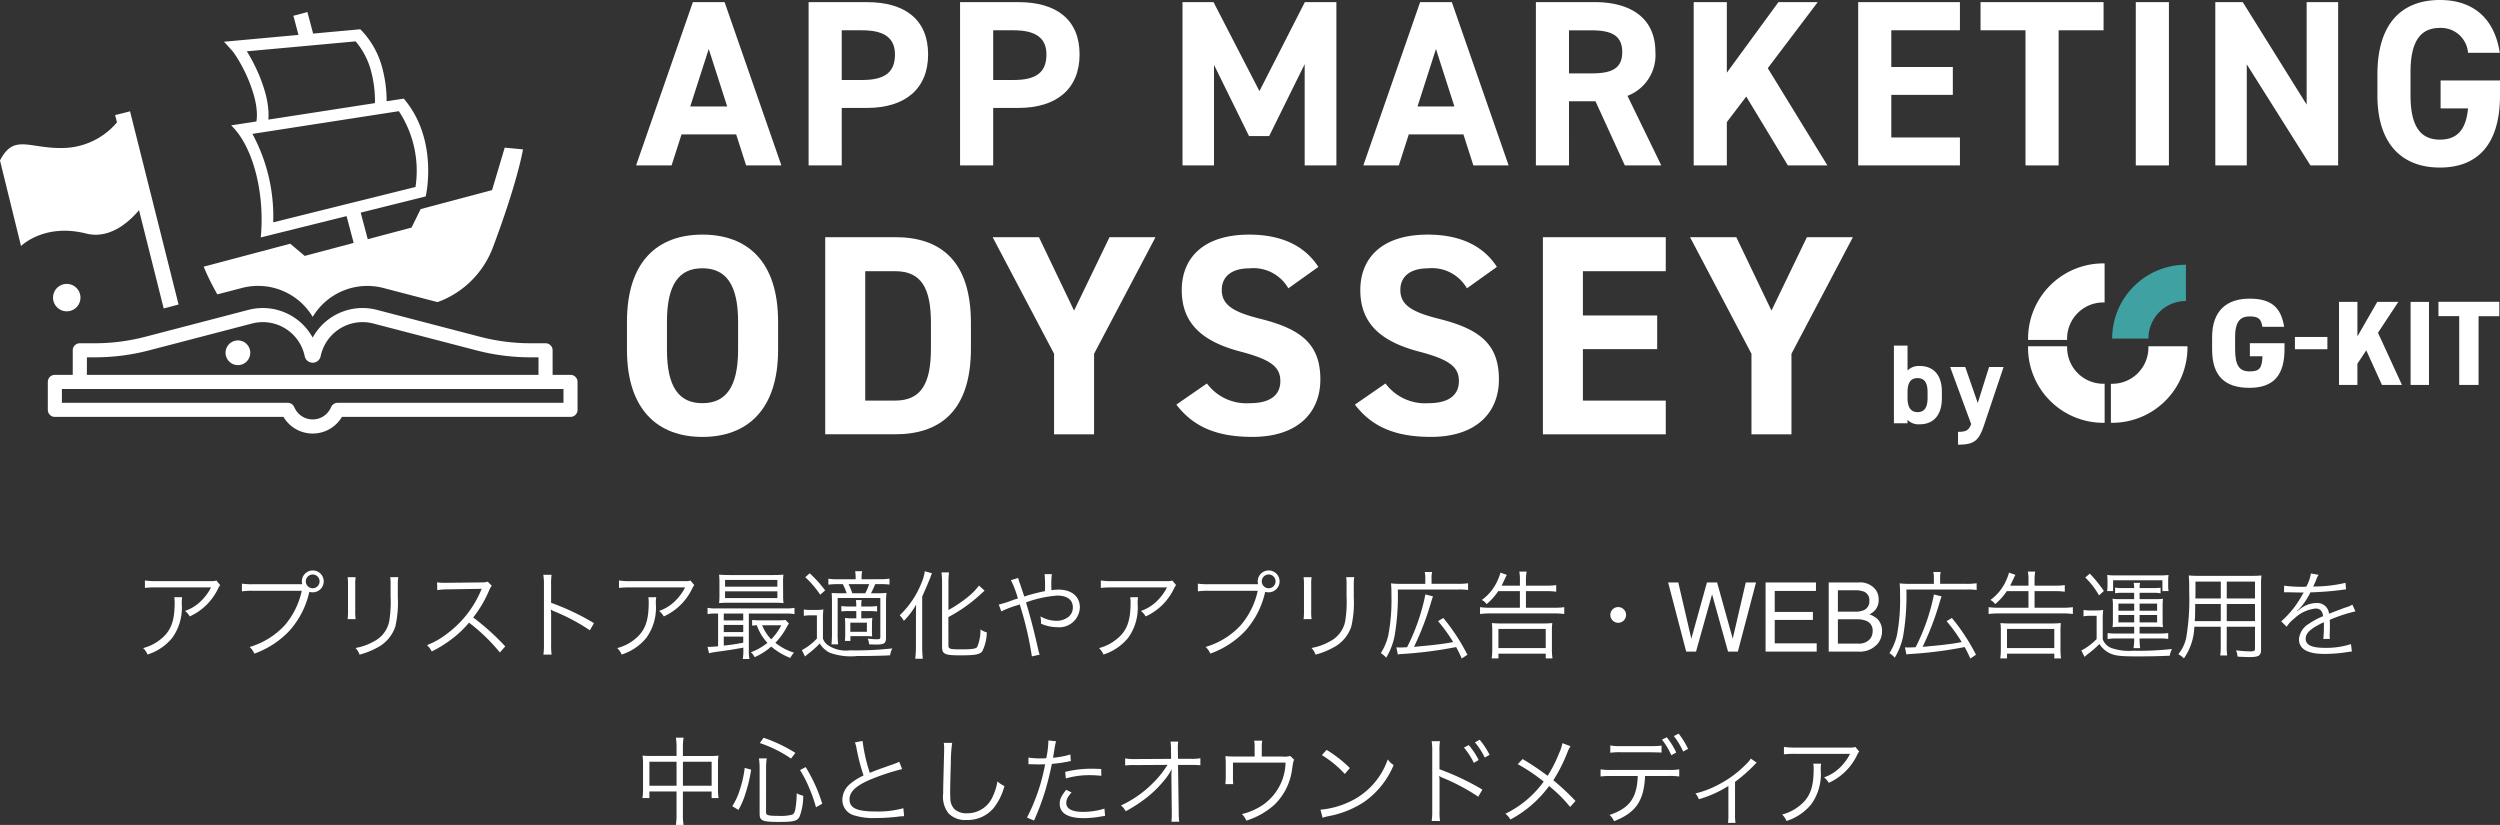<svg xmlns="http://www.w3.org/2000/svg" xmlns:xlink="http://www.w3.org/1999/xlink" width="285.387" height="94.173" viewBox="0 0 285.387 94.173">
  <rect x="0" y="0" width="285.387" height="94.173" fill="#333333" stroke="none"/>
  <defs>
    <clipPath id="clip-path">
      <rect id="長方形_109" data-name="長方形 109" width="285.387" height="50.763" fill="none"/>
    </clipPath>
  </defs>
  <g id="グループ_79" data-name="グループ 79" transform="translate(-1981.306 657.381)">
    <path id="パス_119" data-name="パス 119" d="M-118-8.118c-.2.077-.2.077-.935.077h-5.907a8.062,8.062,0,0,1-1.309-.077v.847a10.621,10.621,0,0,1,1.3-.055h6.248a5.836,5.836,0,0,1-1.232,1.639,4.762,4.762,0,0,1-1.738,1.045,2.161,2.161,0,0,1,.539.627A6.584,6.584,0,0,0-117.82-7.15a1.974,1.974,0,0,1,.264-.44Zm-4.8,1.914a2.9,2.9,0,0,1,.044.594c0,2.145-.429,3.267-1.595,4.2A5.169,5.169,0,0,1-126.356-.4a2.151,2.151,0,0,1,.506.737,5.992,5.992,0,0,0,2.816-1.9,5.892,5.892,0,0,0,1.089-3.872,3.99,3.99,0,0,1,.044-.77Zm14.377-1.485h-5.412a7.8,7.8,0,0,1-1.243-.066v.88a8.122,8.122,0,0,1,1.232-.066h5.6a8.914,8.914,0,0,1-1.925,3.916,8.833,8.833,0,0,1-4.026,2.5,2.177,2.177,0,0,1,.539.759,10.208,10.208,0,0,0,4-2.607A9.824,9.824,0,0,0-107.4-6.754l.022-.066a1.3,1.3,0,0,0,.385.055,1.253,1.253,0,0,0,1.254-1.254,1.249,1.249,0,0,0-1.243-1.243,1.253,1.253,0,0,0-1.254,1.254,1.166,1.166,0,0,0,.044.319Zm1.43-1.111a.784.784,0,0,1,.781.781.786.786,0,0,1-.781.792.789.789,0,0,1-.792-.792A.786.786,0,0,1-106.985-8.8Zm3.982.308a6.47,6.47,0,0,1,.044.924v2.937a6.67,6.67,0,0,1-.044.924h.913a5.825,5.825,0,0,1-.044-.913V-7.579a6.009,6.009,0,0,1,.044-.913Zm4.862,0a6.116,6.116,0,0,1,.044.968v1.243a13.677,13.677,0,0,1-.154,2.8,3.281,3.281,0,0,1-1.76,2.321,6.4,6.4,0,0,1-2.09.748,2.1,2.1,0,0,1,.462.759,8.66,8.66,0,0,0,2-.792,4.18,4.18,0,0,0,2.09-2.442,12.4,12.4,0,0,0,.275-3.355v-1.3a4.91,4.91,0,0,1,.055-.957Zm13.134,7.9a27.356,27.356,0,0,0-3.663-3.3,13.3,13.3,0,0,0,1.815-3.08,2.053,2.053,0,0,1,.308-.539l-.462-.473a2.051,2.051,0,0,1-.7.088l-3.927.044h-.286a5.169,5.169,0,0,1-.869-.055l.022.891a7.4,7.4,0,0,1,1.133-.088l3.674-.055a1.869,1.869,0,0,0,.264-.011.233.233,0,0,1-.033.077c-.022.055-.033.066-.055.132A11.922,11.922,0,0,1-91.717-2,8.855,8.855,0,0,1-93.95-.737a2.448,2.448,0,0,1,.539.726,14.166,14.166,0,0,0,2.156-1.32,11.941,11.941,0,0,0,2.1-1.969A20.459,20.459,0,0,1-85.634.1Zm5.291.935a7.48,7.48,0,0,1-.055-1.166V-4.136a3.841,3.841,0,0,0-.044-.649l.022-.011a1.214,1.214,0,0,0,.341.187,22.428,22.428,0,0,1,4.1,2.178l.473-.814a27.281,27.281,0,0,0-4.895-2.321V-7.623a6.9,6.9,0,0,1,.055-1.144h-.946A6.521,6.521,0,0,1-80.6-7.645V-.814A7.074,7.074,0,0,1-80.662.341Zm15.84-8.459c-.2.077-.2.077-.935.077h-5.907a8.062,8.062,0,0,1-1.309-.077v.847a10.621,10.621,0,0,1,1.3-.055h6.248a5.836,5.836,0,0,1-1.232,1.639,4.762,4.762,0,0,1-1.738,1.045,2.161,2.161,0,0,1,.539.627A6.584,6.584,0,0,0-63.7-7.15a1.974,1.974,0,0,1,.264-.44Zm-4.8,1.914a2.9,2.9,0,0,1,.044.594c0,2.145-.429,3.267-1.595,4.2A5.169,5.169,0,0,1-72.236-.4a2.151,2.151,0,0,1,.506.737,5.992,5.992,0,0,0,2.816-1.9,5.892,5.892,0,0,0,1.089-3.872,3.99,3.99,0,0,1,.044-.77Zm7.964,1.859v3.74c-.462.044-.836.066-1.023.066h-.187l.176.726c.319-.077.528-.11.814-.154C-59.234-.2-59.234-.2-57.837-.451v.275A5.892,5.892,0,0,1-57.9.847h.759A4.96,4.96,0,0,1-57.21-.176V-4.345h4.2A5.646,5.646,0,0,1-52-4.279v-.715a5.024,5.024,0,0,1-1.023.066h-7.9a4.724,4.724,0,0,1-1-.066v.715a5.464,5.464,0,0,1,.99-.066Zm.649,0h2.222v.781h-2.222Zm0,1.3h2.222v.814h-2.222Zm0,1.331h2.222v.7c-.957.176-1.287.231-2.222.33Zm7.04-1.9a4.888,4.888,0,0,1-.836.044H-55.9a6.849,6.849,0,0,1-.935-.044v.649c.231-.022.363-.033.539-.044A5.551,5.551,0,0,0-55.087-1,6.486,6.486,0,0,1-56.979.077a1.814,1.814,0,0,1,.429.561,7.421,7.421,0,0,0,1.9-1.21A7.64,7.64,0,0,0-52.48.726a3.246,3.246,0,0,1,.418-.605A6.564,6.564,0,0,1-54.185-1a7.8,7.8,0,0,0,1.353-1.892,3.368,3.368,0,0,1,.2-.319Zm-.473.605a6.507,6.507,0,0,1-1.155,1.606,4.937,4.937,0,0,1-1.034-1.606Zm.2-4.895a6.469,6.469,0,0,1,.044-.88c-.374.033-.682.044-1.188.044H-59.41c-.506,0-.825-.011-1.2-.044a6.681,6.681,0,0,1,.044.88v1.5a6.609,6.609,0,0,1-.044.869c.4-.033.7-.044,1.188-.044h5.038c.429,0,.781.011,1.133.044a6.4,6.4,0,0,1-.044-.869Zm-6.622-.275h5.973v.77h-5.973Zm0,1.3h5.973v.77h-5.973Zm14.982,2.255v.825h-.451a5.479,5.479,0,0,1-.847-.044c.022.286.033.462.033.781v1.045c0,.319-.011.572-.033.8h.627v-.55h1.683c.3,0,.594.011.8.033a5.342,5.342,0,0,1-.022-.726v-.583a5.389,5.389,0,0,1,.044-.8,6.368,6.368,0,0,1-.88.044h-.385v-.825h.836a8.437,8.437,0,0,1,.968.044V-5.2a6.127,6.127,0,0,1-.968.055h-.836a4.14,4.14,0,0,1,.044-.737h-.66a4.3,4.3,0,0,1,.044.737h-.781A5.771,5.771,0,0,1-46.65-5.2v.616a8.083,8.083,0,0,1,.935-.044Zm-.682,1.32h1.892v1.045h-1.892Zm1.287-4.95a3.727,3.727,0,0,1,.066-.924h-.8a4.939,4.939,0,0,1,.055.924h-1.958a7.553,7.553,0,0,1-1.155-.066v.682A7.777,7.777,0,0,1-46.98-7.7h.5a8.539,8.539,0,0,1,.44,1.045H-46.5c-.682,0-.913-.011-1.254-.033.022.341.033.561.033,1.155V-2.09a12.206,12.206,0,0,1-.055,1.265h.759a11.16,11.16,0,0,1-.055-1.265V-6.116H-42.2v4.455c0,.209-.066.253-.385.253a8.524,8.524,0,0,1-1.056-.077,2.237,2.237,0,0,1,.165.66c.319.011.583.022.781.022.957,0,1.144-.132,1.144-.814V-5.5A11.48,11.48,0,0,1-41.5-6.7a10.657,10.657,0,0,1-1.166.044h-.6c.2-.385.341-.7.484-1.045h.517a7.831,7.831,0,0,1,1.111.055v-.682a7.425,7.425,0,0,1-1.133.066ZM-45.4-6.655A7.246,7.246,0,0,0-45.825-7.7h2.354a7.1,7.1,0,0,1-.451,1.045Zm-5.368-1.837a11.411,11.411,0,0,1,1.705,2l.561-.495a13.345,13.345,0,0,0-1.76-1.947Zm-.165,4.411a4.168,4.168,0,0,1,.8-.055h.693v2.651A6.6,6.6,0,0,1-51.16-.165l.363.726c.033-.033.066-.055.077-.066.143-.132.242-.209.253-.22a10.392,10.392,0,0,0,1.353-1.2A2.747,2.747,0,0,0-47.97.132a7,7,0,0,0,3.124.374c1.441,0,2.574-.022,3.762-.077a2.459,2.459,0,0,1,.253-.792,37.258,37.258,0,0,1-4.829.22,3.7,3.7,0,0,1-2.563-.616,1.567,1.567,0,0,1-.528-.715V-3.641A8.3,8.3,0,0,1-48.7-4.807a6.573,6.573,0,0,1-.847.055h-.539a4.458,4.458,0,0,1-.847-.055Zm16.5.143a17.559,17.559,0,0,0,3.465-2.409c.517-.473.517-.473.671-.605l-.638-.583A7.751,7.751,0,0,1-32.5-6.006a14.943,14.943,0,0,1-1.925,1.265V-7.854a8.583,8.583,0,0,1,.066-1.188h-.858a10.424,10.424,0,0,1,.066,1.188V-.561c0,.858.286.99,2.123.99,1.65,0,2.189-.1,2.464-.462a5.018,5.018,0,0,0,.517-2.156,2.511,2.511,0,0,1-.726-.341,4.845,4.845,0,0,1-.374,2.013c-.165.2-.583.264-1.837.264-1.276,0-1.441-.055-1.441-.44ZM-38.136-.55A13.05,13.05,0,0,1-38.213.814h.858c-.044-.451-.066-.9-.066-1.331V-6.281c.407-.913.781-1.793.88-2.046.187-.506.187-.506.231-.616l-.814-.231a4.894,4.894,0,0,1-.374,1.32,10.3,10.3,0,0,1-2.486,3.707,4,4,0,0,1,.473.638,8.856,8.856,0,0,0,1.4-1.848c-.022.583-.022.726-.022,1.342Zm10.846-7.6a11.05,11.05,0,0,1,.792,2.09c-.176.055-.286.077-.561.176a12.072,12.072,0,0,1-1.617.517l.286.781a10.484,10.484,0,0,1,1.507-.605,4.754,4.754,0,0,0,.594-.2A39.118,39.118,0,0,1-24.9.55l.891-.2a3.491,3.491,0,0,1-.143-.473c-.462-2.068-.858-3.619-1.419-5.489a12.97,12.97,0,0,1,3.586-.781c1.111,0,1.76.495,1.76,1.331a1.334,1.334,0,0,1-.528,1.122,2.228,2.228,0,0,1-1.32.429,3.739,3.739,0,0,1-1.848-.506,4.9,4.9,0,0,1,.066.627,1.581,1.581,0,0,1-.011.2,4.658,4.658,0,0,0,1.859.407,2.351,2.351,0,0,0,2.585-2.266c0-1.232-.946-2.024-2.42-2.024a5.54,5.54,0,0,0-.825.066c-.011-.132-.011-.341-.011-.352a10.379,10.379,0,0,1,.055-1.485h-.825A15.246,15.246,0,0,1-23.407-6.9a19.508,19.508,0,0,0-2.365.616c-.154-.5-.264-.8-.484-1.452a4.421,4.421,0,0,1-.209-.671Zm18.414.033c-.2.077-.2.077-.935.077h-5.907a8.062,8.062,0,0,1-1.309-.077v.847a10.621,10.621,0,0,1,1.3-.055h6.248a5.836,5.836,0,0,1-1.232,1.639,4.762,4.762,0,0,1-1.738,1.045,2.161,2.161,0,0,1,.539.627A6.584,6.584,0,0,0-8.7-7.15a1.974,1.974,0,0,1,.264-.44Zm-4.8,1.914a2.9,2.9,0,0,1,.044.594c0,2.145-.429,3.267-1.6,4.2A5.169,5.169,0,0,1-17.236-.4a2.151,2.151,0,0,1,.506.737,5.992,5.992,0,0,0,2.816-1.9,5.892,5.892,0,0,0,1.089-3.872,3.99,3.99,0,0,1,.044-.77ZM.7-7.689H-4.707A7.8,7.8,0,0,1-5.95-7.755v.88a8.122,8.122,0,0,1,1.232-.066h5.6A8.914,8.914,0,0,1-1.044-3.025,8.833,8.833,0,0,1-5.07-.528a2.177,2.177,0,0,1,.539.759,10.208,10.208,0,0,0,4-2.607A9.824,9.824,0,0,0,1.717-6.754l.022-.066a1.3,1.3,0,0,0,.385.055A1.253,1.253,0,0,0,3.378-8.019,1.249,1.249,0,0,0,2.135-9.262,1.253,1.253,0,0,0,.881-8.008a1.166,1.166,0,0,0,.044.319ZM2.135-8.8a.784.784,0,0,1,.781.781.786.786,0,0,1-.781.792.789.789,0,0,1-.792-.792A.786.786,0,0,1,2.135-8.8Zm3.982.308a6.469,6.469,0,0,1,.044.924v2.937a6.669,6.669,0,0,1-.044.924H7.03a5.825,5.825,0,0,1-.044-.913V-7.579a6.01,6.01,0,0,1,.044-.913Zm4.862,0a6.117,6.117,0,0,1,.044.968v1.243a13.677,13.677,0,0,1-.154,2.8,3.281,3.281,0,0,1-1.76,2.321,6.4,6.4,0,0,1-2.09.748,2.1,2.1,0,0,1,.462.759,8.66,8.66,0,0,0,2-.792,4.18,4.18,0,0,0,2.09-2.442,12.4,12.4,0,0,0,.275-3.355v-1.3a4.91,4.91,0,0,1,.055-.957ZM16.875.33a2.943,2.943,0,0,1,.473-.055A46.559,46.559,0,0,0,23.53-.517,13.3,13.3,0,0,1,24.168.792l.649-.429a22.448,22.448,0,0,0-2.75-4.2l-.6.363a18.668,18.668,0,0,1,1.727,2.387C22.441-.946,22-.88,21.055-.77c-.374.044-1.144.121-2.332.231A32.3,32.3,0,0,0,20.67-5.632c.1-.33.143-.462.22-.671l-.869-.22A23.352,23.352,0,0,1,17.931-.5c-.264.022-.671.033-.869.033a1.835,1.835,0,0,1-.352-.022ZM20.01-7.733H17.2a8.345,8.345,0,0,1-1.1-.055,13.466,13.466,0,0,1,.044,1.375,21.4,21.4,0,0,1-.363,4.587,6.561,6.561,0,0,1-.847,2A2.7,2.7,0,0,1,15.544.7a7.7,7.7,0,0,0,.979-2.585,27.678,27.678,0,0,0,.352-5.2h6.831a7.459,7.459,0,0,1,1.188.055V-7.8a7.652,7.652,0,0,1-1.188.066H20.725v-.638a2.63,2.63,0,0,1,.066-.715h-.847a2.687,2.687,0,0,1,.066.7Zm10.8.836v1.892H27.369a8.152,8.152,0,0,1-1.111-.066v.781a8.928,8.928,0,0,1,1.122-.066h7.359a8.27,8.27,0,0,1,1.133.066v-.781a7.729,7.729,0,0,1-1.133.066H31.5V-6.9h2.343a7.5,7.5,0,0,1,1.111.066V-7.59a7.462,7.462,0,0,1-1.122.066H31.5v-.55a5.455,5.455,0,0,1,.077-1.056h-.836A5.08,5.08,0,0,1,30.812-8.1v.572h-2.09c.11-.22.2-.4.374-.781.132-.286.132-.286.22-.451l-.726-.253a5.519,5.519,0,0,1-.33.9,5.451,5.451,0,0,1-1.8,2.222,1.457,1.457,0,0,1,.55.473A6.918,6.918,0,0,0,28.337-6.9ZM28.359.781V.242h5.4V.781h.77A7.3,7.3,0,0,1,34.464-.33V-2.321a7.165,7.165,0,0,1,.044-.935,9.91,9.91,0,0,1-1.078.044H28.7a10,10,0,0,1-1.089-.044,6.952,6.952,0,0,1,.044.935v1.98A7.772,7.772,0,0,1,27.589.781Zm0-3.366h5.4V-.4h-5.4Zm13.673-2.5a.906.906,0,0,0-.9.9.906.906,0,0,0,.9.9.906.906,0,0,0,.9-.9A.906.906,0,0,0,42.032-5.082ZM48.891-7.89l1.488,6.418L52.162-7.89h1.16l1.783,6.418L56.593-7.89h1.171L55.691,0H54.568L52.747-6.542,50.916,0H49.793L47.731-7.89Zm9.963,0h5.752v.967H59.9v2.4h4.356v.913H59.9V-.94h4.791V0H58.854Zm10.2,3.335a2.4,2.4,0,0,0,1.053-.188A1.083,1.083,0,0,0,70.7-5.806a1.025,1.025,0,0,0-.628-1.042A2.824,2.824,0,0,0,69.016-7H67.11v2.444Zm.36,3.642a1.626,1.626,0,0,0,1.4-.569,1.434,1.434,0,0,0,.263-.87,1.158,1.158,0,0,0-.768-1.171,2.907,2.907,0,0,0-1.08-.167H67.11V-.913ZM66.062-7.89h3.389a2.247,2.247,0,0,1,1.971.827,1.911,1.911,0,0,1,.344,1.128,1.776,1.776,0,0,1-.424,1.225,2.074,2.074,0,0,1-.634.462,2.681,2.681,0,0,1,.908.521A1.89,1.89,0,0,1,72.148-2.3a2.2,2.2,0,0,1-.478,1.38A2.692,2.692,0,0,1,69.4,0H66.062ZM74.931.33A2.943,2.943,0,0,1,75.4.275a46.559,46.559,0,0,0,6.182-.792A13.3,13.3,0,0,1,82.224.792l.649-.429a22.448,22.448,0,0,0-2.75-4.2l-.605.363a18.667,18.667,0,0,1,1.727,2.387c-.748.143-1.188.209-2.134.319-.374.044-1.144.121-2.332.231a32.3,32.3,0,0,0,1.947-5.093c.1-.33.143-.462.22-.671l-.869-.22A23.352,23.352,0,0,1,75.987-.5c-.264.022-.671.033-.869.033a1.835,1.835,0,0,1-.352-.022Zm3.135-8.063H75.261a8.345,8.345,0,0,1-1.1-.055,13.464,13.464,0,0,1,.044,1.375,21.4,21.4,0,0,1-.363,4.587,6.561,6.561,0,0,1-.847,2A2.7,2.7,0,0,1,73.6.7a7.7,7.7,0,0,0,.979-2.585,27.678,27.678,0,0,0,.352-5.2h6.831a7.459,7.459,0,0,1,1.188.055V-7.8a7.652,7.652,0,0,1-1.188.066H78.781v-.638a2.63,2.63,0,0,1,.066-.715H78a2.687,2.687,0,0,1,.066.7Zm10.8.836v1.892H85.425a8.152,8.152,0,0,1-1.111-.066v.781a8.928,8.928,0,0,1,1.122-.066H92.8a8.269,8.269,0,0,1,1.133.066v-.781a7.729,7.729,0,0,1-1.133.066H89.561V-6.9H91.9a7.5,7.5,0,0,1,1.111.066V-7.59a7.462,7.462,0,0,1-1.122.066H89.561v-.55a5.455,5.455,0,0,1,.077-1.056H88.8A5.08,5.08,0,0,1,88.868-8.1v.572h-2.09c.11-.22.2-.4.374-.781.132-.286.132-.286.22-.451l-.726-.253a5.519,5.519,0,0,1-.33.9,5.451,5.451,0,0,1-1.8,2.222,1.457,1.457,0,0,1,.55.473A6.919,6.919,0,0,0,86.393-6.9ZM86.415.781V.242h5.4V.781h.77A7.3,7.3,0,0,1,92.52-.33V-2.321a7.165,7.165,0,0,1,.044-.935,9.91,9.91,0,0,1-1.078.044h-4.73a10,10,0,0,1-1.089-.044,6.953,6.953,0,0,1,.044.935v1.98A7.773,7.773,0,0,1,85.645.781Zm0-3.366h5.4V-.4h-5.4Zm14.52-.242v.77H98.823a7.453,7.453,0,0,1-.924-.055v.682a5.591,5.591,0,0,1,.924-.066h2.112v.143a6.13,6.13,0,0,1-.077.957h.759a6.432,6.432,0,0,1-.066-.957V-1.5h2.321a6,6,0,0,1,.946.055v-.671a6.931,6.931,0,0,1-.946.055h-2.321v-.77h1.815a6.985,6.985,0,0,1,.858.044,4.8,4.8,0,0,1-.044-.715V-5.291a5.106,5.106,0,0,1,.044-.737,6.223,6.223,0,0,1-.858.044h-1.815V-6.71H103.1a4.528,4.528,0,0,1,.847.055v-.638a5.271,5.271,0,0,1-.814.044h-1.584a2.951,2.951,0,0,1,.055-.594h-.726a3.515,3.515,0,0,1,.055.594H99.593a4.4,4.4,0,0,1-.836-.055v.649A4.6,4.6,0,0,1,99.6-6.71h1.331v.726H99.307a6.153,6.153,0,0,1-.847-.044,4.641,4.641,0,0,1,.044.737V-3.5a4.611,4.611,0,0,1-.044.715,6.577,6.577,0,0,1,.847-.044Zm0-2.651v.814h-1.8v-.814Zm.616,0h2v.814h-2Zm-.616,1.3v.847h-1.8V-4.18Zm.616,0h2v.847h-2ZM97.888-7.59a4.35,4.35,0,0,1-.044.682h.682V-8.14h5.632v1.232h.7a4.12,4.12,0,0,1-.044-.7v-.462a3.949,3.949,0,0,1,.044-.671,9.22,9.22,0,0,1-1.023.044H98.856a8.885,8.885,0,0,1-1.012-.044,4.261,4.261,0,0,1,.044.682Zm-2.541-.869A9.156,9.156,0,0,1,96.92-6.413l.55-.506a14.982,14.982,0,0,0-1.6-1.98Zm-.2,4.433a4.309,4.309,0,0,1,.8-.055h.7V-1.43A6.846,6.846,0,0,1,94.9-.121l.374.726a4.56,4.56,0,0,1,.418-.363A10.148,10.148,0,0,0,96.964-.869,2.815,2.815,0,0,0,98.119.176c.649.308,1.243.374,3.267.374,1.221,0,2.31-.022,3.6-.077a2.91,2.91,0,0,1,.264-.77,33.611,33.611,0,0,1-4.433.2A6.117,6.117,0,0,1,98.3-.418a1.7,1.7,0,0,1-.957-.99V-3.586a8.209,8.209,0,0,1,.055-1.166,5.22,5.22,0,0,1-.847.055H96a4.388,4.388,0,0,1-.847-.055ZM111.5-2.838h3.223V-.352c0,.275-.1.33-.583.33a14.067,14.067,0,0,1-1.573-.121,2.57,2.57,0,0,1,.165.715c.462.033,1.012.055,1.364.055,1.067,0,1.32-.165,1.32-.858V-7.612a9.283,9.283,0,0,1,.044-1.078,10.657,10.657,0,0,1-1.166.044h-5.918a11.716,11.716,0,0,1-1.21-.044,16.718,16.718,0,0,1,.044,1.793,25.749,25.749,0,0,1-.341,5.335A4.421,4.421,0,0,1,105.973.3a2.669,2.669,0,0,1,.638.473A6.633,6.633,0,0,0,107.8-2.838h3.014V-.759a8.071,8.071,0,0,1-.055,1.2h.792a7.89,7.89,0,0,1-.055-1.2Zm0-3.223V-7.986h3.223v1.925Zm-.682,0h-2.9l.011-.616V-7.986h2.893Zm.682.627h3.223v1.958H111.5Zm-.682,0v1.958h-2.97c.033-.506.033-.55.044-1.232,0-.154,0-.418.011-.726ZM120.405-7.4a15.392,15.392,0,0,1-2.354-.121l-.011.759a1.951,1.951,0,0,1,.242-.011h.176c.407.011,1.441.033,1.617.033a1.218,1.218,0,0,0,.209-.022l-.1.165a10.946,10.946,0,0,1-2.464,3.146l.616.616a3.64,3.64,0,0,1,.847-.913,4.132,4.132,0,0,1,2.453-1.166c.517,0,.781.264.869.869a8.539,8.539,0,0,0-1.639.88,2.274,2.274,0,0,0-1.122,1.738c0,1.133.957,1.694,2.926,1.694a17.065,17.065,0,0,0,2.673-.22,4.329,4.329,0,0,1,.44-.055l-.1-.847a9.217,9.217,0,0,1-2.937.429c-1.551,0-2.233-.319-2.233-1.045,0-.66.572-1.177,2.068-1.881a2.892,2.892,0,0,1,.011.33,15.821,15.821,0,0,1-.066,1.584l.748-.011a2.391,2.391,0,0,1-.022-.4c0-.1,0-.253.011-.5.011-.22.011-.462.011-.605,0-.275,0-.385-.022-.671a18.263,18.263,0,0,1,2.937-.968l-.352-.77a2.42,2.42,0,0,1-.748.319c-.484.176-1.111.407-1.914.726a1.335,1.335,0,0,0-1.452-1.221,2.927,2.927,0,0,0-1.661.539c-.11.077-.11.077-.506.385a.085.085,0,0,1-.022-.033v-.011a.011.011,0,0,0,.011-.011c.011-.011.066-.055.143-.11.044-.033.264-.286.374-.418a8.111,8.111,0,0,0,.99-1.562,35.517,35.517,0,0,0,3.63-.286,3.429,3.429,0,0,1,.44-.055l-.066-.748a15.482,15.482,0,0,1-3.465.418,1.872,1.872,0,0,0-.231.011c.055-.1.2-.4.341-.748a2.336,2.336,0,0,1,.286-.594l-.88-.154a4.668,4.668,0,0,1-.528,1.507ZM-65.461,11.916h-3.058a6.015,6.015,0,0,1-.825-.044,6.935,6.935,0,0,1,.055.869v3a6.964,6.964,0,0,1-.066.979h.792v-.748h3.1v2.563a7.579,7.579,0,0,1-.077,1.254h.88a6.211,6.211,0,0,1-.077-1.254V15.975h3.278v.748h.792a6.963,6.963,0,0,1-.066-.979v-3a5.25,5.25,0,0,1,.055-.869,5.882,5.882,0,0,1-.836.044h-3.223v-.968a6.561,6.561,0,0,1,.077-1.122h-.88a6.338,6.338,0,0,1,.077,1.144Zm0,.66v2.739h-3.1V12.576Zm.726,2.739V12.576h3.278v2.739Zm6.336,2.761a8.826,8.826,0,0,0,.825-1.936,16.755,16.755,0,0,0,.627-2.662l-.737-.2a12.041,12.041,0,0,1-.572,2.541,7.013,7.013,0,0,1-.847,1.826Zm6.5-6.512a17.069,17.069,0,0,0-3.63-1.727l-.429.605a14.162,14.162,0,0,1,3.564,1.771Zm3.069,5.8a18.207,18.207,0,0,0-1.892-4.18l-.649.341a12.731,12.731,0,0,1,1.012,1.947,16.678,16.678,0,0,1,.814,2.3Zm-6.413-4.136a6,6,0,0,1,.077-1.034h-.891a7.424,7.424,0,0,1,.077,1.045V18.5c0,.814.308.946,2.2.946,1.705,0,2.1-.1,2.365-.616A6.816,6.816,0,0,0-51,16.459a2.984,2.984,0,0,1-.748-.286,10.532,10.532,0,0,1-.154,1.815c-.077.4-.187.572-.407.638a5.1,5.1,0,0,1-1.408.132c-1.276,0-1.529-.066-1.529-.407Zm10.142-2.86a3.68,3.68,0,0,1,.187.693,22.407,22.407,0,0,0,.8,3.08,6.85,6.85,0,0,0-1.441.891,2.38,2.38,0,0,0-.979,1.87,1.826,1.826,0,0,0,1.364,1.8,7.483,7.483,0,0,0,2.442.3,22.067,22.067,0,0,0,2.431-.143,5.7,5.7,0,0,1,.814-.066l-.088-.913a10.922,10.922,0,0,1-3.146.374c-2.156,0-3-.385-3-1.386,0-.913.814-1.639,2.695-2.387a25.3,25.3,0,0,1,3.311-1.067l-.33-.836a5.948,5.948,0,0,1-.7.286c-1.7.594-2.013.715-2.662.979a19.132,19.132,0,0,1-.825-3.641Zm10.142.055a3.384,3.384,0,0,1,.044.583c0,.176,0,.385-.011.715-.088,3.465-.1,3.74-.1,4.477a3.064,3.064,0,0,0,.6,2.255,2.609,2.609,0,0,0,2.068.77,3.851,3.851,0,0,0,3.1-1.375,6.692,6.692,0,0,0,1.221-2.5,3.112,3.112,0,0,1-.792-.528,6.535,6.535,0,0,1-.539,1.727,3.159,3.159,0,0,1-2.948,1.914,2.076,2.076,0,0,1-1.375-.429,1.732,1.732,0,0,1-.517-1.32c-.011-.253-.022-.528-.022-.66,0-.495.033-1.991.077-3.311A16.96,16.96,0,0,1-34,10.42Zm9.669,2.442a1.638,1.638,0,0,1,.187-.011h.044c.429.022.528.022.913.022.407,0,.539,0,.759-.011a22.123,22.123,0,0,1-2.068,6.083l.8.341a28.986,28.986,0,0,0,1.265-3.355c.3-1,.6-2.244.77-3.113a16.078,16.078,0,0,0,1.859-.264c.22-.044.22-.044.308-.055l-.055-.759a9.07,9.07,0,0,1-1.98.374c.055-.33.088-.484.143-.836a10.4,10.4,0,0,1,.2-1.045l-.869-.088a10.756,10.756,0,0,1-.242,2.024c-.319.022-.44.022-.66.022a7.586,7.586,0,0,1-1.375-.1Zm8.305.539c-.825-.033-.99-.033-1.2-.033a12.463,12.463,0,0,0-2.915.363l.077.748a9.574,9.574,0,0,1,2.75-.374,11.044,11.044,0,0,1,1.3.077Zm-4,2.376c-.583.748-.737,1.089-.737,1.584,0,1.089.935,1.65,2.739,1.65a11.023,11.023,0,0,0,1.958-.187c.363-.055.363-.055.484-.077l-.077-.825a8.173,8.173,0,0,1-2.431.374c-1.254,0-1.925-.352-1.925-1.012A1.324,1.324,0,0,1-20.7,16.5a3.686,3.686,0,0,1,.33-.418Zm12.012-1.584v.066l.044,4.048v.242a6.5,6.5,0,0,1-.044.869h.891A9.988,9.988,0,0,1-8.14,18.3l-.077-5.357h1.639a9,9,0,0,1,.913.033v-.8a5.559,5.559,0,0,1-1.1.066H-8.217l-.022-1.1v-.264a4.225,4.225,0,0,1,.044-.6h-.88a5.242,5.242,0,0,1,.055.891l.011,1.078-4,.022a6.216,6.216,0,0,1-1.243-.077V13a8.643,8.643,0,0,1,1.221-.044l3.608-.022a10.6,10.6,0,0,1-1.584,2A12.487,12.487,0,0,1-14.74,17.57a1.773,1.773,0,0,1,.55.66A16.922,16.922,0,0,0-12.375,17.1a12.837,12.837,0,0,0,2.607-2.431,6.851,6.851,0,0,0,.825-1.232c-.022.473-.033.638-.033.715ZM1.342,11.982V10.86a4.318,4.318,0,0,1,.055-.693H.473a3.451,3.451,0,0,1,.055.7v1.111H-1.8a9.4,9.4,0,0,1-1.012-.044,7.2,7.2,0,0,1,.044.891v1.485c0,.286-.022.638-.044.825h.9a7.834,7.834,0,0,1-.033-.814v-1.65H4.059a6.039,6.039,0,0,1-2.552,4.807A7.263,7.263,0,0,1-.924,18.549a2.253,2.253,0,0,1,.506.748A8.624,8.624,0,0,0,2.8,17.471,6.854,6.854,0,0,0,4.8,13.456c.143-.935.143-.935.242-1.111l-.451-.429a2.45,2.45,0,0,1-.924.066Zm6.864-.165a12.146,12.146,0,0,1,2.618,2.156l.572-.682a14.33,14.33,0,0,0-2.651-2.068Zm.077,7.15a5.78,5.78,0,0,1,.66-.176,11.09,11.09,0,0,0,4.1-1.639,9.648,9.648,0,0,0,3.355-4.2,2.2,2.2,0,0,1-.671-.649A8.312,8.312,0,0,1,11.242,17.2a9.574,9.574,0,0,1-3.2.847Zm13.409.374a6.8,6.8,0,0,1-.055-1.166V14.864a3.679,3.679,0,0,0-.044-.649l.022-.011a1.394,1.394,0,0,0,.341.187,22.909,22.909,0,0,1,4.1,2.178l.473-.814a28.88,28.88,0,0,0-4.9-2.321V11.377a6.26,6.26,0,0,1,.055-1.144h-.946a6.465,6.465,0,0,1,.066,1.122v6.831a7.3,7.3,0,0,1-.066,1.155Zm2.728-8.382a8.147,8.147,0,0,1,1.133,1.749l.55-.33a8.351,8.351,0,0,0-1.133-1.705Zm1.254-.594A8.027,8.027,0,0,1,26.8,12.1l.55-.319a9.266,9.266,0,0,0-1.133-1.716Zm9.988.088a4.812,4.812,0,0,1-.385,1.166,15.116,15.116,0,0,1-1.3,2.563,31.6,31.6,0,0,0-2.86-1.914l-.55.583a20.832,20.832,0,0,1,2.959,1.991,11.718,11.718,0,0,1-4.378,3.674,1.96,1.96,0,0,1,.572.66,13.135,13.135,0,0,0,4.422-3.828,15.749,15.749,0,0,1,2.4,2.387l.616-.682a28.279,28.279,0,0,0-2.53-2.365,17.991,17.991,0,0,0,1.617-3.212,3.1,3.1,0,0,1,.341-.671ZM47.74,14.2A8.645,8.645,0,0,1,49,14.259v-.814a7.222,7.222,0,0,1-1.276.066H41.294a7.3,7.3,0,0,1-1.276-.066v.814a8.645,8.645,0,0,1,1.265-.055h2.981c-.088,2.508-.946,3.685-3.223,4.444a1.923,1.923,0,0,1,.517.715c2.486-.968,3.41-2.31,3.542-5.159Zm-6.611-2.651a7.664,7.664,0,0,1,1.254-.055h3.344q1.039.016,1.254.033v-.792a9.935,9.935,0,0,1-1.265.055H42.394a5.712,5.712,0,0,1-1.265-.077Zm5.9-1.5a8.382,8.382,0,0,1,1.067,1.782l.561-.308a8.56,8.56,0,0,0-1.078-1.738Zm1.353-.407a8.614,8.614,0,0,1,1.067,1.771l.561-.308a9.156,9.156,0,0,0-1.078-1.738Zm8.789,2.574a3.583,3.583,0,0,1-.616.715A12.1,12.1,0,0,1,53.4,15.227a10.855,10.855,0,0,1-2.552.968,2.031,2.031,0,0,1,.385.66,12.817,12.817,0,0,0,3.377-1.518V18.6a6.318,6.318,0,0,1-.044.957h.858a5.879,5.879,0,0,1-.055-.968V14.875a18.385,18.385,0,0,0,2.211-1.936,1.4,1.4,0,0,1,.264-.253ZM69.1,10.882c-.2.077-.2.077-.935.077H62.26a8.062,8.062,0,0,1-1.309-.077v.847a10.621,10.621,0,0,1,1.3-.055H68.5a5.836,5.836,0,0,1-1.232,1.639,4.762,4.762,0,0,1-1.738,1.045,2.161,2.161,0,0,1,.539.627,6.584,6.584,0,0,0,3.212-3.135,1.974,1.974,0,0,1,.264-.44Zm-4.8,1.914a2.9,2.9,0,0,1,.044.594c0,2.145-.429,3.267-1.6,4.2A5.169,5.169,0,0,1,60.742,18.6a2.151,2.151,0,0,1,.506.737,5.992,5.992,0,0,0,2.816-1.9,5.892,5.892,0,0,0,1.089-3.872,3.989,3.989,0,0,1,.044-.77Z" transform="translate(2124 -583)" fill="#fff"/>
    <g id="グループ_77" data-name="グループ 77" transform="translate(1981.306 -657.381)">
      <rect id="長方形_106" data-name="長方形 106" width="3.782" height="18.641" transform="translate(243.81 0.243)" fill="#fff"/>
      <path id="パス_195" data-name="パス 195" d="M437.434.41v11.7L430.14.41h-3.134V19.051H430.6V7.515l7.268,11.535h3.16V.41Z" transform="translate(-174.119 -0.167)" fill="#fff"/>
      <g id="グループ_76" data-name="グループ 76" transform="translate(0 0)">
        <g id="グループ_75" data-name="グループ 75" clip-path="url(#clip-path)">
          <path id="パス_196" data-name="パス 196" d="M465.468,9.186v3.188H468.6c-.216,2.242-1.081,3.566-3.215,3.566-2.188,0-3.35-1.486-3.35-5.052V8.24c0-3.566,1.162-5.052,3.35-5.052A3.083,3.083,0,0,1,468.6,6.025h3.62C471.654,2.216,469.3,0,465.387,0c-4.188,0-7.132,2.486-7.132,8.51v2.377c0,5.7,2.944,8.24,7.132,8.24,4.214,0,6.862-2.539,6.862-8.24v-1.7Z" transform="translate(-186.862 0)" fill="#fff"/>
          <path id="パス_197" data-name="パス 197" d="M411.264,59.45a4.292,4.292,0,0,1,4.282-4.282V51.031a8.432,8.432,0,0,0-8.42,8.429h4.138Z" transform="translate(-166.013 -20.809)" fill="#40a1a2"/>
          <path id="パス_198" data-name="パス 198" d="M390.912,59.354v.155h4.457v-.155a4.134,4.134,0,0,1,4.127-4.127h.155V50.77H399.5a8.592,8.592,0,0,0-8.584,8.584" transform="translate(-159.401 -20.702)" fill="#fff"/>
          <path id="パス_199" data-name="パス 199" d="M411.165,66.9a4.133,4.133,0,0,1-4.127,4.127h-.155V75.48h.155a8.592,8.592,0,0,0,8.584-8.584v-.155h-4.457Z" transform="translate(-165.914 -27.215)" fill="#fff"/>
          <path id="パス_200" data-name="パス 200" d="M395.369,66.9v-.155h-4.457V66.9A8.592,8.592,0,0,0,399.5,75.48h.155V71.023H399.5a4.133,4.133,0,0,1-4.127-4.127" transform="translate(-159.401 -27.215)" fill="#fff"/>
          <path id="パス_201" data-name="パス 201" d="M430.7,64.142h1.441c-.072,1.359-.319,1.729-1.482,1.729s-1.646-.679-1.646-2.522V61.94c0-1.9.71-2.347,1.646-2.347s1.328.227,1.462,1.163v.021h2.491c-.35-2.172-1.42-3.212-3.953-3.212s-4.271,1.318-4.271,4.385v1.41c0,3.036,1.441,4.385,4.271,4.385s3.994-1.544,3.994-4.406V62.65H430.7Z" transform="translate(-173.865 -23.473)" fill="#fff"/>
          <rect id="長方形_107" data-name="長方形 107" width="3.706" height="1.4" transform="translate(261.977 38.466)" fill="#fff"/>
          <rect id="長方形_108" data-name="長方形 108" width="2.099" height="9.479" transform="translate(275.182 34.463)" fill="#fff"/>
          <path id="パス_202" data-name="パス 202" d="M470.023,59.81h2.367v7.853H474.6V59.82h2.367V58.174h-6.947Z" transform="translate(-191.66 -23.722)" fill="#fff"/>
          <path id="パス_203" data-name="パス 203" d="M457.626,58.191h-2.409l-2.264,3.942V58.191h-2.1V67.67h2.1V65.252l1.009-1.533,1.791,3.952h2.285L455.3,61.711Z" transform="translate(-183.843 -23.729)" fill="#fff"/>
          <path id="パス_204" data-name="パス 204" d="M368,68.946a1.81,1.81,0,0,0-1.388.514V66.62h-1.555v8.867h1.555V75.1a1.779,1.779,0,0,0,1.388.5c1.7,0,2.532-1.195,2.532-2.955v-.771c0-1.928-.99-2.93-2.532-2.93m.9,3.649c0,.925-.257,1.619-1.144,1.619-.861,0-1.144-.694-1.144-1.619v-.668c0-1.028.334-1.594,1.144-1.594s1.144.566,1.144,1.594Z" transform="translate(-148.858 -27.166)" fill="#fff"/>
          <path id="パス_205" data-name="パス 205" d="M379.052,74.855l-1.427-4.112H375.9l2.4,6.515c-.27.745-.617.887-1.5.887v1.465c1.8,0,2.365-.424,2.943-2.146L382,70.743h-1.658Z" transform="translate(-153.281 -28.847)" fill="#fff"/>
          <path id="パス_206" data-name="パス 206" d="M129.089.41l-6.484,18.641h4.053l1.135-3.539h6.24l1.135,3.539h4.025L132.709.41Zm-.3,11.914L130.9,5.759l2.107,6.565Z" transform="translate(-49.994 -0.167)" fill="#fff"/>
          <path id="パス_207" data-name="パス 207" d="M159.642,12.487h2.891c4.322,0,6.97-2.161,6.97-6.105,0-4-2.675-5.97-6.97-5.97h-6.673V19.052h3.783Zm0-8.861h2.35c2.621,0,3.728.972,3.728,2.756,0,2-1.107,2.917-3.728,2.917h-2.35Z" transform="translate(-63.554 -0.168)" fill="#fff"/>
          <path id="パス_208" data-name="パス 208" d="M188.837,12.487h2.891c4.323,0,6.97-2.161,6.97-6.105,0-4-2.675-5.97-6.97-5.97h-6.673V19.052h3.782Zm0-8.861h2.351c2.62,0,3.728.972,3.728,2.756,0,2-1.108,2.917-3.728,2.917h-2.351Z" transform="translate(-75.459 -0.168)" fill="#fff"/>
          <path id="パス_209" data-name="パス 209" d="M236.715,10.568,231.474.41h-3.539V19.051h3.593V7.569l4,8.132h2.3l4.052-8.212V19.051h3.62V.41H241.9Z" transform="translate(-92.945 -0.167)" fill="#fff"/>
          <path id="パス_210" data-name="パス 210" d="M269.27.41l-6.483,18.641h4.052l1.135-3.539h6.24l1.135,3.539h4.025L272.89.41Zm-.3,11.914,2.107-6.565,2.107,6.565Z" transform="translate(-107.156 -0.167)" fill="#fff"/>
          <path id="パス_211" data-name="パス 211" d="M299.823,11.73h3.026l3.35,7.321h4.16L306.5,11.109a4.973,4.973,0,0,0,3.188-5c0-3.783-2.675-5.7-6.97-5.7h-6.673V19.052h3.782Zm0-8.1h2.54c2.242,0,3.539.54,3.539,2.486s-1.3,2.431-3.539,2.431h-2.54Z" transform="translate(-120.716 -0.168)" fill="#fff"/>
          <path id="パス_212" data-name="パス 212" d="M330.25,14.107l2.215-2.917,4.754,7.861h4.512l-6.808-11.1,5.7-7.537h-4.484l-5.889,8.05V.411h-3.783V19.051h3.783Z" transform="translate(-133.123 -0.168)" fill="#fff"/>
          <path id="パス_213" data-name="パス 213" d="M369.787,15.863h-7.834V11h7.023V7.813h-7.023V3.625h7.834V.411H358.171V19.051h11.616Z" transform="translate(-146.051 -0.168)" fill="#fff"/>
          <path id="パス_214" data-name="パス 214" d="M381.756.411V3.625h5.133V19.051h3.781V3.625H395.8V.411Z" transform="translate(-155.668 -0.168)" fill="#fff"/>
          <path id="パス_215" data-name="パス 215" d="M129.458,45.222c-5.055,0-8.609,3-8.609,9.947v3.2c0,6.882,3.555,9.947,8.609,9.947,5.088,0,8.643-3.065,8.643-9.947v-3.2c0-6.946-3.555-9.947-8.643-9.947m4.077,13.143c0,4.306-1.435,6.1-4.077,6.1s-4.044-1.793-4.044-6.1v-3.2c0-4.3,1.4-6.1,4.044-6.1s4.077,1.794,4.077,6.1Z" transform="translate(-49.278 -18.44)" fill="#fff"/>
          <path id="パス_216" data-name="パス 216" d="M167.056,45.717h-7.991v22.5h7.991c5.087,0,8.642-2.641,8.642-9.784V55.5c0-7.174-3.555-9.784-8.642-9.784m4.076,12.719c0,3.881-1.044,5.935-4.076,5.935h-3.424V49.6h3.424c3.033,0,4.076,2.022,4.076,5.9Z" transform="translate(-64.862 -18.642)" fill="#fff"/>
          <path id="パス_217" data-name="パス 217" d="M200.632,54.1l-4.012-8.381h-5.283l7.011,13.306v9.2h4.566v-9.2l7.012-13.306h-5.251Z" transform="translate(-78.021 -18.642)" fill="#fff"/>
          <path id="パス_218" data-name="パス 218" d="M236.367,54.843c-3-.75-4.435-1.533-4.435-3.294,0-1.533,1.109-2.478,3.163-2.478a4.583,4.583,0,0,1,4.436,2.283l3.425-2.446c-1.6-2.479-4.3-3.685-7.893-3.685-5.348,0-7.7,2.772-7.7,6.327,0,3.718,2.217,5.838,6.654,7.012,3.652.946,4.6,1.826,4.6,3.392,0,1.37-.88,2.511-3.489,2.511a5.621,5.621,0,0,1-4.892-2.25l-3.489,2.413c1.989,2.609,4.729,3.685,8.676,3.685,5.283,0,7.762-2.869,7.762-6.555,0-3.979-2.12-5.741-6.817-6.914" transform="translate(-92.46 -18.44)" fill="#fff"/>
          <path id="パス_219" data-name="パス 219" d="M270.786,54.843c-3-.75-4.435-1.533-4.435-3.294,0-1.533,1.109-2.478,3.163-2.478a4.583,4.583,0,0,1,4.436,2.283l3.425-2.446c-1.6-2.479-4.3-3.685-7.893-3.685-5.348,0-7.7,2.772-7.7,6.327,0,3.718,2.217,5.838,6.654,7.012,3.652.946,4.6,1.826,4.6,3.392,0,1.37-.88,2.511-3.489,2.511a5.621,5.621,0,0,1-4.892-2.25l-3.489,2.413c1.989,2.609,4.729,3.685,8.676,3.685,5.283,0,7.762-2.869,7.762-6.555,0-3.979-2.12-5.741-6.817-6.914" transform="translate(-106.495 -18.44)" fill="#fff"/>
          <path id="パス_220" data-name="パス 220" d="M297.4,68.221h14.025V64.373h-9.459V58.5h8.48V54.654h-8.48V49.6h9.459V45.718H297.4Z" transform="translate(-121.27 -18.642)" fill="#fff"/>
          <path id="パス_221" data-name="パス 221" d="M335.056,54.1l-4.012-8.381h-5.283l7.012,13.306v9.2h4.565v-9.2l7.012-13.306H339.1Z" transform="translate(-132.835 -18.642)" fill="#fff"/>
          <path id="パス_222" data-name="パス 222" d="M39.453,73.7a3.865,3.865,0,0,1-3.294-1.831l-.042-.069H10.022a.8.8,0,0,1-.805-.8V67.809A.806.806,0,0,1,10.022,67h2.041V64.2a.806.806,0,0,1,.805-.805h1.71a22.823,22.823,0,0,0,5.773-.743l11.764-3.068a6.491,6.491,0,0,1,7.213,2.95l.124.207.124-.207a6.491,6.491,0,0,1,7.213-2.95l11.764,3.068a22.823,22.823,0,0,0,5.773.743h1.71a.806.806,0,0,1,.805.805V67h2.041a.806.806,0,0,1,.805.805V71a.8.8,0,0,1-.805.8H42.789l-.042.069A3.865,3.865,0,0,1,39.453,73.7M10.825,70.19H36.6a.806.806,0,0,1,.723.445l.1.2a2.281,2.281,0,0,0,1.014,1.016,2.277,2.277,0,0,0,2.03,0,2.29,2.29,0,0,0,1.014-1.014l.1-.2a.805.805,0,0,1,.723-.444H68.081V68.614H10.825ZM13.675,67H65.231V65h-.9a24.444,24.444,0,0,1-6.181-.792L46.384,61.142a4.885,4.885,0,0,0-5.968,3.5c-.022.085-.042.171-.06.257a.928.928,0,0,1-1.807,0c-.018-.086-.038-.173-.06-.257a4.885,4.885,0,0,0-5.968-3.5L20.76,64.209A24.444,24.444,0,0,1,14.579,65h-.9Z" transform="translate(-3.758 -24.21)" fill="#fff"/>
          <path id="パス_223" data-name="パス 223" d="M16.8,31.956s-2.931,4.952-6.971,3.935C5.023,34.682,2.4,37.32,2.4,37.32L0,27.554c1.635-3.187,3.4-1.227,7.564-1.439a8.224,8.224,0,0,0,6.22-3.472" transform="translate(0 -9.234)" fill="#fff"/>
          <path id="パス_224" data-name="パス 224" d="M51.7,37.124a7.268,7.268,0,0,1,8.075-3.3l6.163,1.607c.188-.066.364-.13.513-.188A10.635,10.635,0,0,0,72.305,29.1c2.86-7.632,3.4-11.1,3.4-11.1L73.62,17.8l-1.444,4.85-3.8,1.01-1.069.284-3.287.873-1.035,2.108-5,1.329-.806-3.035L64.6,23.371s1.529-6.448-2.505-11.165l-1.956.3a14.64,14.64,0,0,0-.464-3.682,9.778,9.778,0,0,0-2.322-4.308l-.221-.229-5.383.493-.653-2.459-1.6.426.58,2.185-8.5.778.9.989a2.839,2.839,0,0,1,.2.253c.086.117.185.259.291.426.217.332.464.754.717,1.232a16.773,16.773,0,0,1,1.335,3.338,9.127,9.127,0,0,1,.3,1.722,5.24,5.24,0,0,1-.043,1.143l-2.885.445c2.462,2.345,3.873,7.657,3.38,12.793l9.795-2.433.813,3.059-5.589,1.484-1.654-1.394-1.29.343-2.935.779-1.07.284-3.077.817-1.513.4a29.34,29.34,0,0,0,1.564,3.162l2.811-.733a7.267,7.267,0,0,1,8.074,3.3M45.062,8.388c-.3-.609-.609-1.145-.884-1.584l6.238-.569,1.675-.154L56.6,5.67a8.6,8.6,0,0,1,1.79,3.5,13.3,13.3,0,0,1,.418,3.547l-4.757.737-1.649.256-5.765.892a6.982,6.982,0,0,0,.008-1.014,10.567,10.567,0,0,0-.34-1.977,17.62,17.62,0,0,0-1.242-3.219M55.222,24.33l-8.031,2a19.8,19.8,0,0,0-2.374-10.1L52.744,15l1.649-.255,7.142-1.106a12.342,12.342,0,0,1,1.9,8.652l-6.6,1.641Z" transform="translate(-16.004 -0.947)" fill="#fff"/>
          <path id="パス_225" data-name="パス 225" d="M23.89,21.456l-1.7.428,5.541,22.071,1.7-.444Z" transform="translate(-9.046 -8.749)" fill="#fff"/>
          <path id="パス_226" data-name="パス 226" d="M46.3,67.028a1.41,1.41,0,1,1-1.41-1.41,1.41,1.41,0,0,1,1.41,1.41" transform="translate(-17.731 -26.757)" fill="#fff"/>
          <path id="パス_227" data-name="パス 227" d="M13.355,56.288a1.565,1.565,0,1,1-1.565-1.565,1.565,1.565,0,0,1,1.565,1.565" transform="translate(-4.17 -22.314)" fill="#fff"/>
        </g>
      </g>
    </g>
  </g>
</svg>
